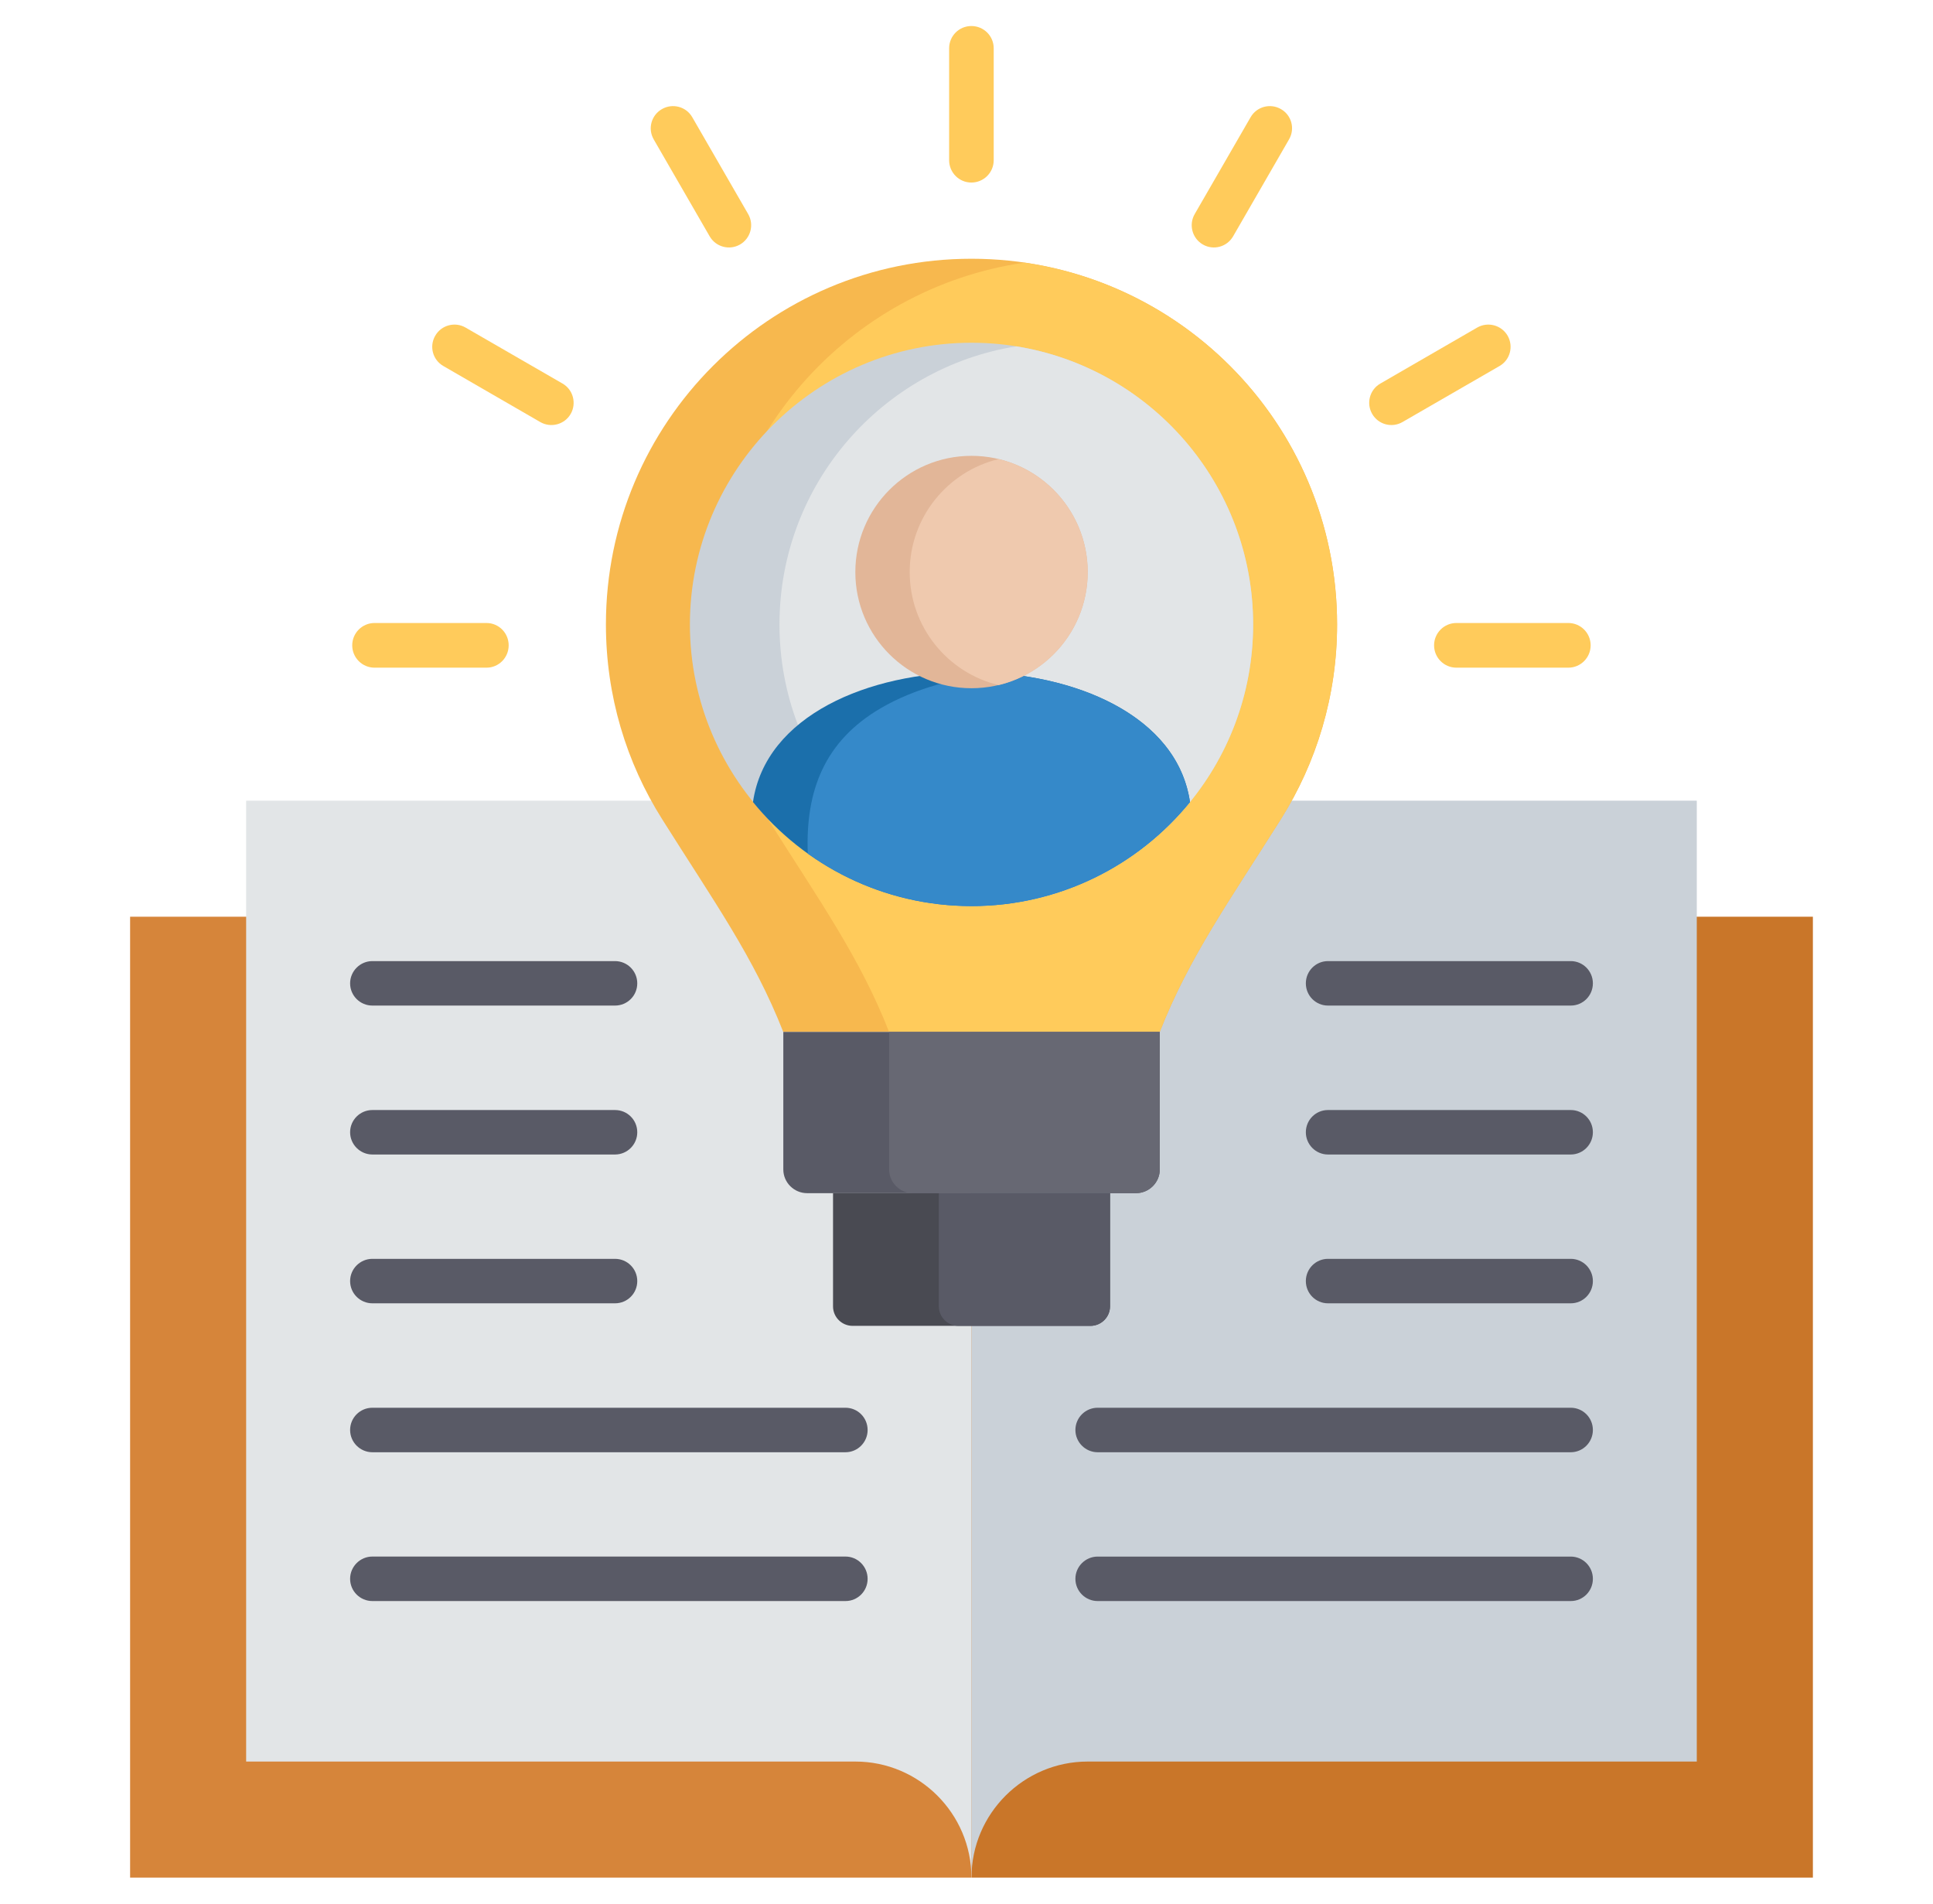 <svg width="65" height="64" viewBox="0 0 65 64" fill="none" xmlns="http://www.w3.org/2000/svg">
<path d="M4.375 30.82H32.665V63.124H4.375V30.82Z" fill="#D6853A"/>
<path d="M32.668 30.82H60.961V63.124H32.668V30.82Z" fill="#C97629"/>
<path fill-rule="evenodd" clip-rule="evenodd" d="M32.666 63.124V30.82C32.666 28.673 30.912 26.919 28.765 26.919H8.277V59.223H28.765C30.912 59.223 32.666 60.977 32.666 63.125L32.666 63.124Z" fill="#E2E5E7"/>
<path fill-rule="evenodd" clip-rule="evenodd" d="M32.668 63.124V30.82C32.668 28.673 34.425 26.919 36.573 26.919H57.057V59.223H36.573C34.425 59.223 32.668 60.977 32.668 63.124Z" fill="#CAD1D8"/>
<path fill-rule="evenodd" clip-rule="evenodd" d="M26.338 34.693C25.35 32.177 23.996 30.292 22.264 27.539C21.066 25.643 20.375 23.4 20.375 20.994C20.375 14.206 25.878 8.699 32.667 8.699C39.456 8.699 44.962 14.206 44.962 20.994C44.962 23.4 44.267 25.643 43.073 27.539C41.337 30.292 39.987 32.177 38.999 34.693H26.338Z" fill="#F7B84E"/>
<path fill-rule="evenodd" clip-rule="evenodd" d="M34.447 8.83C40.392 9.691 44.96 14.808 44.96 20.994C44.96 23.4 44.265 25.643 43.071 27.539C41.335 30.292 39.985 32.177 38.996 34.693H29.897C28.909 32.177 27.559 30.292 25.823 27.539C24.628 25.643 23.938 23.4 23.938 20.994C23.938 14.808 28.501 9.691 34.447 8.83H34.447Z" fill="#FFCB5B"/>
<path fill-rule="evenodd" clip-rule="evenodd" d="M28.671 44.575H36.668C37.029 44.575 37.327 44.281 37.327 43.92V40.114H28.012V43.92C28.012 44.281 28.306 44.575 28.671 44.575H28.671Z" fill="#494A52"/>
<path fill-rule="evenodd" clip-rule="evenodd" d="M32.229 44.575H36.666C37.027 44.575 37.325 44.281 37.325 43.92V40.114H31.57V43.92C31.57 44.281 31.868 44.575 32.229 44.575Z" fill="#595A66"/>
<path fill-rule="evenodd" clip-rule="evenodd" d="M27.141 40.114H38.199C38.639 40.114 39 39.756 39 39.317V34.693H26.34V39.317C26.34 39.756 26.701 40.114 27.141 40.114Z" fill="#595A66"/>
<path fill-rule="evenodd" clip-rule="evenodd" d="M30.699 40.114H38.197C38.636 40.114 38.998 39.756 38.998 39.317V34.693H29.898V39.317C29.898 39.756 30.26 40.114 30.699 40.114Z" fill="#676873"/>
<path d="M14.909 12.306C14.551 12.101 14.427 11.644 14.636 11.286C14.841 10.928 15.302 10.807 15.656 11.013L18.916 12.895C19.274 13.1 19.395 13.561 19.189 13.918C18.983 14.273 18.523 14.397 18.165 14.188L14.909 12.306ZM12.595 22.447C12.18 22.447 11.844 22.111 11.844 21.696C11.844 21.282 12.18 20.945 12.595 20.945H16.358C16.773 20.945 17.105 21.282 17.105 21.696C17.105 22.111 16.772 22.447 16.358 22.447H12.595ZM52.737 20.945C53.152 20.945 53.488 21.282 53.488 21.696C53.488 22.111 53.151 22.447 52.737 22.447H48.974C48.559 22.447 48.223 22.111 48.223 21.696C48.223 21.282 48.559 20.945 48.974 20.945H52.737ZM49.672 11.013C50.03 10.807 50.487 10.928 50.696 11.286C50.901 11.644 50.781 12.101 50.423 12.306L47.163 14.188C46.805 14.397 46.348 14.273 46.143 13.918C45.934 13.561 46.058 13.1 46.416 12.895L49.672 11.013H49.672ZM42.054 3.94C42.259 3.583 42.717 3.462 43.074 3.668C43.432 3.873 43.553 4.327 43.347 4.684L41.466 7.944C41.26 8.302 40.807 8.426 40.449 8.221C40.091 8.015 39.967 7.558 40.172 7.2L42.054 3.94L42.054 3.94ZM31.916 1.623C31.916 1.209 32.25 0.875 32.664 0.875C33.079 0.875 33.415 1.209 33.415 1.623V5.386C33.415 5.801 33.079 6.137 32.664 6.137C32.25 6.137 31.916 5.801 31.916 5.386V1.623V1.623ZM21.981 4.684C21.776 4.327 21.9 3.873 22.258 3.668C22.615 3.462 23.073 3.583 23.278 3.94L25.16 7.2C25.365 7.558 25.241 8.015 24.883 8.221C24.525 8.426 24.068 8.302 23.863 7.944L21.981 4.685V4.684Z" fill="#FFCB5B"/>
<path d="M12.521 33.807C12.11 33.807 11.773 33.474 11.773 33.06C11.773 32.649 12.11 32.312 12.521 32.312H20.681C21.096 32.312 21.429 32.649 21.429 33.06C21.429 33.474 21.096 33.807 20.681 33.807H12.521ZM36.91 48.824C36.499 48.824 36.162 48.487 36.162 48.076C36.162 47.661 36.499 47.328 36.91 47.328H52.819C53.23 47.328 53.563 47.662 53.563 48.076C53.563 48.487 53.23 48.824 52.819 48.824H36.91ZM36.91 53.827C36.499 53.827 36.162 53.494 36.162 53.079C36.162 52.668 36.499 52.332 36.91 52.332H52.819C53.23 52.332 53.563 52.668 53.563 53.079C53.563 53.494 53.23 53.827 52.819 53.827H36.91ZM44.655 38.814C44.244 38.814 43.911 38.477 43.911 38.066C43.911 37.652 44.244 37.319 44.655 37.319H52.819C53.23 37.319 53.563 37.652 53.563 38.066C53.563 38.477 53.23 38.814 52.819 38.814H44.655ZM44.655 43.817C44.244 43.817 43.911 43.484 43.911 43.069C43.911 42.658 44.244 42.322 44.655 42.322H52.819C53.23 42.322 53.563 42.658 53.563 43.069C53.563 43.484 53.23 43.817 52.819 43.817H44.655ZM44.655 33.807C44.244 33.807 43.911 33.474 43.911 33.059C43.911 32.648 44.244 32.312 44.655 32.312H52.819C53.23 32.312 53.563 32.648 53.563 33.059C53.563 33.474 53.23 33.807 52.819 33.807H44.655ZM12.521 38.814C12.11 38.814 11.773 38.477 11.773 38.066C11.773 37.652 12.11 37.319 12.521 37.319H20.681C21.096 37.319 21.429 37.652 21.429 38.066C21.429 38.477 21.096 38.814 20.681 38.814H12.521ZM12.521 43.817C12.11 43.817 11.773 43.484 11.773 43.069C11.773 42.658 12.11 42.322 12.521 42.322H20.681C21.096 42.322 21.429 42.658 21.429 43.069C21.429 43.484 21.096 43.817 20.681 43.817H12.521ZM12.521 48.824C12.11 48.824 11.773 48.487 11.773 48.076C11.773 47.661 12.11 47.328 12.521 47.328H28.431C28.842 47.328 29.175 47.661 29.175 48.076C29.175 48.487 28.842 48.824 28.431 48.824H12.521ZM12.521 53.827C12.11 53.827 11.773 53.494 11.773 53.079C11.773 52.668 12.11 52.331 12.521 52.331H28.431C28.842 52.331 29.175 52.668 29.175 53.079C29.175 53.494 28.842 53.827 28.431 53.827H12.521Z" fill="#595A66"/>
<path fill-rule="evenodd" clip-rule="evenodd" d="M32.667 30.462C37.883 30.462 42.138 26.207 42.138 20.994C42.138 15.782 37.883 11.523 32.667 11.523C27.451 11.523 23.199 15.779 23.199 20.994C23.199 26.21 27.455 30.462 32.667 30.462Z" fill="#CAD1D8"/>
<path fill-rule="evenodd" clip-rule="evenodd" d="M34.173 11.644C38.687 12.367 42.138 16.275 42.138 20.994C42.138 25.714 38.687 29.619 34.173 30.342C29.662 29.619 26.211 25.711 26.211 20.994C26.211 16.278 29.662 12.367 34.173 11.644Z" fill="#E2E5E7"/>
<path fill-rule="evenodd" clip-rule="evenodd" d="M25.32 26.965C26.164 21.147 39.168 21.147 40.014 26.965C38.278 29.098 35.631 30.462 32.666 30.462C29.7 30.462 27.057 29.098 25.32 26.965Z" fill="#1B6FAB"/>
<path fill-rule="evenodd" clip-rule="evenodd" d="M33.651 22.642C36.758 22.894 39.632 24.332 40.015 26.965C38.279 29.098 35.632 30.462 32.666 30.462C30.614 30.462 28.715 29.807 27.163 28.698C27.082 26.593 27.719 24.917 29.619 23.808C30.749 23.149 32.173 22.763 33.651 22.642H33.651Z" fill="#3589C9"/>
<path fill-rule="evenodd" clip-rule="evenodd" d="M32.666 15.325C34.824 15.325 36.575 17.076 36.575 19.234C36.575 21.391 34.824 23.138 32.666 23.138C30.509 23.138 28.762 21.388 28.762 19.234C28.762 17.079 30.509 15.325 32.666 15.325Z" fill="#E2B698"/>
<path fill-rule="evenodd" clip-rule="evenodd" d="M33.58 15.435C35.299 15.846 36.575 17.391 36.575 19.233C36.575 21.076 35.299 22.621 33.58 23.032C31.865 22.621 30.59 21.076 30.59 19.233C30.59 17.391 31.866 15.846 33.58 15.435Z" fill="#EFC9AE"/>
</svg>
